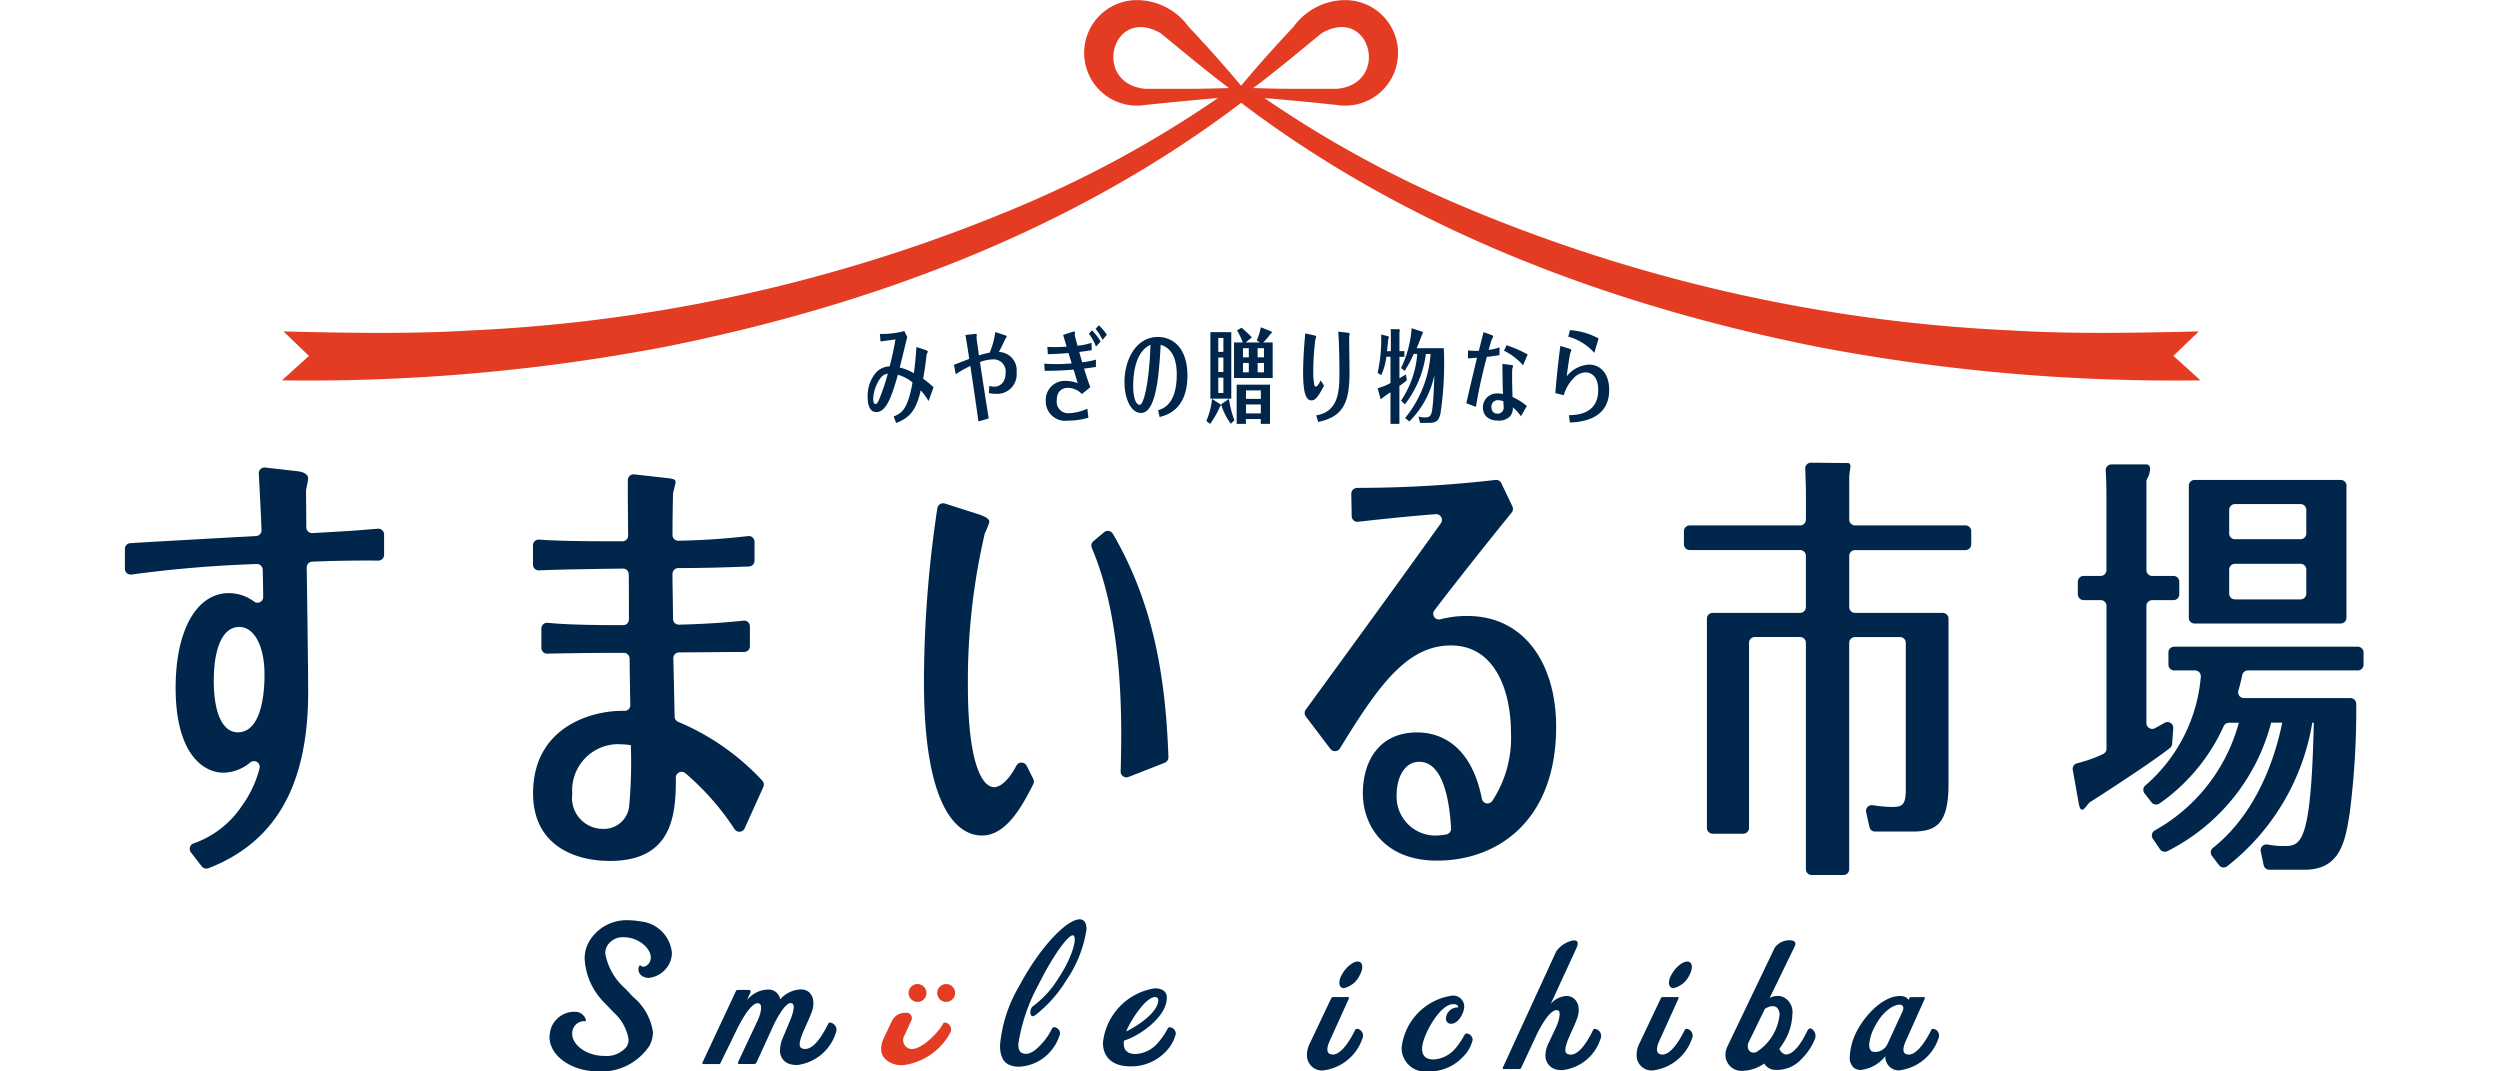 <svg xmlns="http://www.w3.org/2000/svg" xmlns:xlink="http://www.w3.org/1999/xlink" width="140" height="60" viewBox="0 0 140 60"><defs><style>.a{fill:none;}.b{clip-path:url(#a);}.c{fill:#00264b;}.d{fill:#e33c23;}</style><clipPath id="a"><rect class="a" width="140" height="60" transform="translate(170 10)"/></clipPath></defs><g class="b" transform="translate(-170 -10)"><g transform="translate(108.97 -58.035)"><g transform="translate(68.03 93.951)"><path class="c" d="M68.329,253.025c1.424-.089,5.548-.317,7.046-.4a.319.319,0,0,0,.3-.334c-.034-.92-.1-2.225-.153-3.163a.322.322,0,0,1,.36-.338l1.749.2c.241.024.654.1.654.418,0,.093-.092.514-.117.664a.25.25,0,0,0,0,.047c0,.228.013,1.257.016,2.023a.323.323,0,0,0,.344.319c2.089-.118,2.341-.133,3.657-.245a.325.325,0,0,1,.354.322v1.14a.325.325,0,0,1-.328.324c-1.482-.013-2.86.021-3.7.061a.318.318,0,0,0-.305.326c.023,1.489.082,5.9.082,6.968,0,5.466-2,8.479-5.586,9.872a.33.33,0,0,1-.379-.108l-.6-.78a.321.321,0,0,1,.143-.5,5.375,5.375,0,0,0,2.719-2.118,6.174,6.174,0,0,0,.979-2.085.324.324,0,0,0-.514-.338,2.4,2.4,0,0,1-1.5.579c-1.17,0-2.685-1.106-2.685-4.746,0-3.319,1.223-5.31,2.978-5.31a2.377,2.377,0,0,1,1.41.469.318.318,0,0,0,.515-.248c0-.363-.01-.837-.025-1.533a.328.328,0,0,0-.346-.317,68.4,68.4,0,0,0-7,.588.324.324,0,0,1-.373-.319v-1.115a.319.319,0,0,1,.3-.322M73,260.692c0,2.04.585,2.926,1.342,2.926,1.5,0,1.5-2.778,1.5-3.246,0-1.6-.585-2.655-1.411-2.655-.981,0-1.428,1.3-1.428,2.975" transform="translate(-68.03 -248.524)"/><path class="c" d="M237.665,261.417c-1.02,0-2.264.021-3.649.024a.324.324,0,0,0-.327.329c.029,1.126.056,2.542.073,3.271a.319.319,0,0,0,.2.289,13.632,13.632,0,0,1,4.694,3.276.331.331,0,0,1,.073.371l-1.047,2.319a.324.324,0,0,1-.559.052,14.652,14.652,0,0,0-2.769-3.149.323.323,0,0,0-.525.256c.018,2.185-.251,4.664-3.695,4.664-2.03,0-4.3-.909-4.3-3.786,0-3.758,3.343-4.662,5.122-4.619a.316.316,0,0,0,.324-.326c-.015-.7-.034-1.955-.041-2.605a.324.324,0,0,0-.328-.317c-2.289,0-3.624.034-4.287.045a.321.321,0,0,1-.326-.324v-1.08a.323.323,0,0,1,.352-.323c1.209.121,2.975.131,4.23.132a.32.32,0,0,0,.322-.321c0-.642,0-1.883-.01-2.531a.32.32,0,0,0-.327-.316c-1.655.021-3.392.045-4.7.1a.321.321,0,0,1-.336-.324v-1.077a.32.32,0,0,1,.344-.322c1.31.1,3.574.094,4.667.092a.319.319,0,0,0,.319-.326c-.012-1.011-.024-2.344-.018-3.1a.323.323,0,0,1,.36-.319l1.831.206c.482.049.482.123.482.246,0,.07-.106.441-.133.569a.211.211,0,0,0-.006.044c-.015.282-.03,1.348-.033,2.326a.322.322,0,0,0,.33.324,38.892,38.892,0,0,0,3.9-.259.32.32,0,0,1,.364.319v1.061a.326.326,0,0,1-.316.324c-1.264.043-2.188.083-3.952.087a.328.328,0,0,0-.327.328c0,.647.017,1.033.031,2.518a.322.322,0,0,0,.326.323c.708-.015,2.218-.07,3.619-.225a.322.322,0,0,1,.359.321v1.11a.319.319,0,0,1-.318.323m-7.029,5.163a2.586,2.586,0,0,0-2.6,2.779,1.733,1.733,0,0,0,1.7,1.966,1.43,1.43,0,0,0,1.48-1.2,27.508,27.508,0,0,0,.1-3.491,5.138,5.138,0,0,0-.688-.05" transform="translate(-202.982 -250.823)"/><path class="c" d="M380.085,263.242c.206.074.567.2.567.418a4.953,4.953,0,0,1-.258.639,36.441,36.441,0,0,0-.947,8.557c0,4.082.723,5.655,1.48,5.655.06,0,.594,0,1.234-1.2a.324.324,0,0,1,.577,0l.37.738a.325.325,0,0,1,0,.29c-.71,1.43-1.589,2.879-2.87,2.879-1.308,0-3.252-1.377-3.252-8.63a65.359,65.359,0,0,1,.751-9.7.327.327,0,0,1,.423-.261Zm7.478,1.073c2.169,3.728,2.947,7.7,3.114,12.513a.331.331,0,0,1-.208.317l-2.027.793a.323.323,0,0,1-.441-.311c.022-.7.033-1.577.033-2.066,0-6.164-1.094-9.115-1.648-10.456a.321.321,0,0,1,.09-.368l.592-.5a.328.328,0,0,1,.495.083" transform="translate(-332.245 -260.345)"/><path class="c" d="M527.108,254.063a67.665,67.665,0,0,0,7.745-.443.322.322,0,0,1,.335.181l.62,1.3a.325.325,0,0,1-.042.344c-1.557,1.923-3.039,3.792-4.323,5.47a.321.321,0,0,0,.341.506,5.794,5.794,0,0,1,1.5-.184c3.235,0,4.973,2.729,4.973,6.2,0,5.262-3.269,7.5-6.676,7.5-2.96,0-4.148-1.991-4.148-3.762,0-1.893.981-3.417,3.029-3.417.872,0,2.956.3,3.636,3.712a.322.322,0,0,0,.578.131,6.414,6.414,0,0,0,1.051-3.82c0-2.36-.894-4.893-3.355-4.893-2.423,0-4,2.127-6.221,5.763a.325.325,0,0,1-.536.03l-1.375-1.814a.322.322,0,0,1-.005-.384c2.646-3.623,5.7-7.825,7.566-10.438a.323.323,0,0,0-.291-.509c-1.734.133-3.508.33-4.344.426a.322.322,0,0,1-.358-.316l-.022-1.249a.32.32,0,0,1,.326-.329m3.471,15.335c-.826,0-1.257.91-1.257,1.819a2.178,2.178,0,0,0,2.1,2.311,3.6,3.6,0,0,0,.69-.065.325.325,0,0,0,.259-.339c-.132-2.188-.653-3.727-1.792-3.727" transform="translate(-458.113 -252.658)"/><path class="c" d="M686.945,250.826v.73a.324.324,0,0,1-.324.324h-6.184a.324.324,0,0,0-.324.324v2.868a.324.324,0,0,0,.324.324h4.911a.324.324,0,0,1,.324.324v9.291c0,2.262-.741,2.63-2.031,2.63h-2.081a.323.323,0,0,1-.316-.253l-.184-.832a.323.323,0,0,1,.359-.391,8.646,8.646,0,0,0,1.086.1c.655,0,.775-.172.775-1.057v-8.135a.324.324,0,0,0-.324-.324h-2.52a.324.324,0,0,0-.324.324V269.75a.324.324,0,0,1-.324.324h-1.779a.324.324,0,0,1-.324-.324V257.071a.324.324,0,0,0-.324-.324h-2.536a.324.324,0,0,0-.324.324v10.368a.323.323,0,0,1-.324.324h-1.709a.323.323,0,0,1-.324-.324v-11.72a.323.323,0,0,1,.324-.324h4.893a.324.324,0,0,0,.324-.324V252.2a.324.324,0,0,0-.324-.324H671.18a.324.324,0,0,1-.324-.324v-.73a.324.324,0,0,1,.324-.324h6.184a.324.324,0,0,0,.324-.324v-1.472c0-.272-.022-.909-.039-1.383a.322.322,0,0,1,.327-.335l2.087.021c.051,0,.12.074.12.172,0,.025-.069.517-.069.541v2.455a.324.324,0,0,0,.324.324h6.184a.323.323,0,0,1,.324.324" transform="translate(-583.556 -246.99)"/><path class="c" d="M827.157,254.214v.705a.324.324,0,0,1-.324.324H825.64a.323.323,0,0,0-.324.324v6.562a.325.325,0,0,0,.48.283c.2-.11.378-.209.541-.3a.324.324,0,0,1,.483.306l-.065.873a.315.315,0,0,1-.117.228c-1.107.873-4,2.73-4.479,3.034a.323.323,0,0,0-.079.073c-.243.3-.277.349-.36.349-.12,0-.154-.172-.189-.32l-.338-1.908a.319.319,0,0,1,.246-.371,7.677,7.677,0,0,0,1.442-.512.328.328,0,0,0,.2-.3v-8a.323.323,0,0,0-.324-.324H821.8a.324.324,0,0,1-.324-.324v-.705a.324.324,0,0,1,.324-.325h.953a.323.323,0,0,0,.324-.324v-4.15c0-.408-.01-.97-.04-1.43a.321.321,0,0,1,.323-.341H825.3c.137,0,.223.073.223.271a1.28,1.28,0,0,1-.173.547.327.327,0,0,0-.033.144v4.959a.323.323,0,0,0,.324.324h1.193a.324.324,0,0,1,.324.325M825.674,268.6a.324.324,0,0,1,.117-.465,9.836,9.836,0,0,0,4.7-6.027h-.556a.324.324,0,0,0-.29.185,10.566,10.566,0,0,1-3.6,4.339.326.326,0,0,1-.441-.067l-.391-.5a.32.32,0,0,1,.043-.445,9.043,9.043,0,0,0,3.105-6.073.326.326,0,0,0-.323-.369h-1.165a.324.324,0,0,1-.324-.324v-.681a.323.323,0,0,1,.324-.324h10.28a.324.324,0,0,1,.324.324v.681a.324.324,0,0,1-.324.324H831a.323.323,0,0,0-.316.256c-.075.355-.133.587-.219.879a.322.322,0,0,0,.31.412h5.967a.328.328,0,0,1,.325.329,45.528,45.528,0,0,1-.361,6.065c-.258,1.721-.567,3.221-2.546,3.221H832.2a.324.324,0,0,1-.317-.255l-.165-.774a.325.325,0,0,1,.382-.384,4.873,4.873,0,0,0,.94.085c.947,0,1.5-.172,1.651-6.909h-.086a12.846,12.846,0,0,1-4.768,8.043.322.322,0,0,1-.452-.062l-.4-.523a.321.321,0,0,1,.061-.449c2.921-2.316,3.707-6.2,3.875-7.009h-.62a11.21,11.21,0,0,1-5.8,7.191.33.33,0,0,1-.424-.1Zm10.845-19.766v7.393a.324.324,0,0,1-.324.324h-8.181a.324.324,0,0,1-.324-.324v-7.393a.324.324,0,0,1,.324-.324H836.2a.324.324,0,0,1,.324.324m-6.573,1.353v1.32a.323.323,0,0,0,.324.324h3.671a.323.323,0,0,0,.324-.324v-1.32a.323.323,0,0,0-.324-.324h-3.671a.323.323,0,0,0-.324.324m0,3.344v1.344a.323.323,0,0,0,.324.324h3.671a.323.323,0,0,0,.324-.324v-1.344a.323.323,0,0,0-.324-.324h-3.671a.323.323,0,0,0-.324.324" transform="translate(-712.117 -247.55)"/></g><g transform="translate(91.806 119.518)"><path class="c" d="M237.78,427.128a.714.714,0,0,1-.3-.063.458.458,0,0,1-.295-.465.27.27,0,0,1,.063-.159c.021-.01.031-.042.042-.021.2.211.538-.042.581-.347.073-.454-.412-.939-.918-1.119a1.776,1.776,0,0,0-.581-.106,1.014,1.014,0,0,0-.939.485.93.93,0,0,0-.106.423,3.432,3.432,0,0,0,1.15,1.995l.412.443A3.142,3.142,0,0,1,238,430.168a1.635,1.635,0,0,1-.2.76,3.217,3.217,0,0,1-2.85,1.436,4.024,4.024,0,0,1-.865-.1c-1.246-.284-2.016-1.182-1.858-2.047a1.377,1.377,0,0,1,1.414-1.193.617.617,0,0,1,.58.39c.032.084.021.126.011.137h-.011a.676.676,0,0,0-.738.591c-.074.486.349.961.939,1.193a2.313,2.313,0,0,0,.855.159,1.445,1.445,0,0,0,1.256-.528.792.792,0,0,0,.1-.4,2.579,2.579,0,0,0-.824-1.5l-.485-.506a3.775,3.775,0,0,1-1.15-2.49,1.9,1.9,0,0,1,.232-.95,2.425,2.425,0,0,1,2.206-1.224,3.637,3.637,0,0,1,.654.063,1.949,1.949,0,0,1,1.794,1.763,1.383,1.383,0,0,1-.084.464,1.466,1.466,0,0,1-1.2.939" transform="translate(-232.209 -423.846)"/><path class="c" d="M296.548,454.813a1.612,1.612,0,0,1-.327-.042.762.762,0,0,1-.591-.8,1.869,1.869,0,0,1,.158-.686l.39-.928c.222-.538.3-.918.117-1-.158-.074-.391.137-.633.517a5.75,5.75,0,0,0-.475.887l-.855,1.868c-.021.052-.052.126-.148.126h-.834c-.074,0-.095-.053-.064-.117l1.077-2.29c.221-.464.284-.918.094-.981-.2-.084-.453.169-.707.517a7.469,7.469,0,0,0-.506.876l-.928,1.9c-.032.074-.053.1-.137.1h-.823c-.095,0-.084-.053-.063-.1l1.858-3.968c.021-.063.052-.084.148-.084h.6c.073,0,.106.073.063.159l-.18.411a1.547,1.547,0,0,1,1.193-.591.659.659,0,0,1,.665.549,1.615,1.615,0,0,1,1.172-.559c.464.01.749.38.675.95-.064.465-.549,1.287-.708,1.836-.084.274-.073.475.106.528.538.169,1.066-.612,1.456-1.414.043-.073.2-.042.317.063a.393.393,0,0,1,.106.443,2.607,2.607,0,0,1-2.217,1.836" transform="translate(-282.724 -446.655)"/><path class="c" d="M411.26,424.072a6.823,6.823,0,0,1-1.13,2.87,7.362,7.362,0,0,1-1.72,1.941c-.169.127-.253.074-.286-.042a.474.474,0,0,1,.106-.422,5.594,5.594,0,0,0,1.477-1.626c.739-1.1,1.077-2.3.792-2.364-.232-.052-1.066,1.024-1.921,2.744a10.081,10.081,0,0,0-1.14,3.345c0,.264.063.443.221.506.274.117.633,0,1.119-.559a3.33,3.33,0,0,0,.538-.8c.063-.137.222-.106.338,0a.307.307,0,0,1,.084.391,2.53,2.53,0,0,1-.474.844,2.482,2.482,0,0,1-1.784.886,1.341,1.341,0,0,1-.55-.106c-.338-.136-.517-.516-.517-1.087a7.828,7.828,0,0,1,1.087-3.345c1.277-2.4,2.892-3.916,3.5-3.694.179.063.253.253.253.517" transform="translate(-381.188 -423.533)"/><path class="c" d="M449.751,453.711a2.667,2.667,0,0,1-2.048.865c-.823,0-1.509-.39-1.509-1.329a3.451,3.451,0,0,1,2.892-3.039c.359,0,.686.116.686.528,0,1.055-1.489,2.121-2.4,2.4l-.011.116c-.021.443.232.633.665.633a1.749,1.749,0,0,0,1.235-.612,4.044,4.044,0,0,0,.548-.792c.032-.052.063-.095.137-.095a.368.368,0,0,1,.327.369,2.117,2.117,0,0,1-.528.961m-.633-3.019c-.559,0-1.445,1.456-1.614,1.922.57-.264,1.794-1.056,1.794-1.753a.159.159,0,0,0-.18-.169" transform="translate(-415.205 -446.344)"/><path class="d" d="M372.083,449.1a.5.5,0,1,1-.5-.5.5.5,0,0,1,.5.5" transform="translate(-350.978 -444.976)"/><path class="d" d="M383.168,449.1a.5.5,0,1,1-.5-.5.5.5,0,0,1,.5.5" transform="translate(-360.458 -444.976)"/><path class="d" d="M361.761,459.658a.811.811,0,0,0-.734.465l-.442.931a1.46,1.46,0,0,0-.158.655c0,.549.6.908,1.2.887a3.5,3.5,0,0,0,2.69-1.858.388.388,0,0,0-.1-.433c-.095-.095-.274-.148-.327-.031-.211.443-1.35,1.656-1.941,1.371a.508.508,0,0,1-.207-.738l.391-.854a.3.3,0,0,0-.252-.395Z" transform="translate(-341.859 -454.426)"/><path class="c" d="M526.056,445.948a.844.844,0,0,1-.964-.862,1.4,1.4,0,0,1,.154-.636l1.2-2.533a.116.116,0,0,1,.1-.072h.852c.062,0,.051.041.031.1l-1.067,2.359c-.194.431-.143.657,0,.718.575.277,1.221-.9,1.425-1.333.051-.113.226-.062.318.031a.376.376,0,0,1,.1.42,2.66,2.66,0,0,1-2.153,1.805m1.108-4.6c-.164,0-.256-.123-.256-.3a.933.933,0,0,1,.133-.441c.216-.41.616-.749.893-.749.164,0,.257.113.257.3a.96.96,0,0,1-.134.451,1.3,1.3,0,0,1-.892.738" transform="translate(-482.677 -437.492)"/><path class="c" d="M565.156,456.433a2.569,2.569,0,0,1-1.98.841,1.318,1.318,0,0,1-1.477-1.344,3.32,3.32,0,0,1,2.82-2.9.619.619,0,0,1,.687.6c0,.358-.329.974-.728.974a.281.281,0,0,1-.3-.277.657.657,0,0,1,.687-.636c0-.164-.164-.184-.287-.184-.748,0-1.733,1.8-1.733,2.482,0,.431.226.615.646.615a1.738,1.738,0,0,0,1.2-.594,4.845,4.845,0,0,0,.523-.769.158.158,0,0,1,.133-.092.367.367,0,0,1,.329.36,1.983,1.983,0,0,1-.523.933" transform="translate(-513.984 -448.757)"/><path class="c" d="M604.091,438.944a1.423,1.423,0,0,1-.308-.031.8.8,0,0,1-.625-.81,1.536,1.536,0,0,1,.164-.646l.431-.913c.164-.349.3-.892.1-.953s-.451.164-.687.5a6.133,6.133,0,0,0-.492.851l-.861,1.847c-.031.071-.051.092-.134.092h-.851c-.082,0-.072-.051-.051-.092l2.984-6.492a1.513,1.513,0,0,1,.943-.616c.226-.03.349.082.185.441l-1.436,3.118a1.216,1.216,0,0,1,.912-.451c.441.021.718.41.646.953s-.738,1.58-.738,2.062c0,.123.041.216.154.247.523.164,1.036-.6,1.415-1.385.041-.071.2-.03.307.072a.376.376,0,0,1,.1.431,2.529,2.529,0,0,1-2.164,1.774" transform="translate(-547.39 -430.498)"/><path class="c" d="M653.523,445.948a.844.844,0,0,1-.964-.862,1.4,1.4,0,0,1,.154-.636l1.2-2.533a.116.116,0,0,1,.1-.072h.851c.062,0,.051.041.031.1l-1.067,2.359c-.194.431-.143.657,0,.718.575.277,1.221-.9,1.425-1.333.051-.113.226-.062.318.031a.376.376,0,0,1,.1.42,2.66,2.66,0,0,1-2.153,1.805m1.108-4.6c-.164,0-.256-.123-.256-.3a.933.933,0,0,1,.133-.441c.216-.41.616-.749.893-.749.164,0,.257.113.257.3a.961.961,0,0,1-.134.451,1.3,1.3,0,0,1-.893.738" transform="translate(-591.685 -437.492)"/><path class="c" d="M691.208,438.236a1.859,1.859,0,0,1-1.6.656.732.732,0,0,1-.534-.349,2.27,2.27,0,0,1-1.241.41.9.9,0,0,1-.933-.893,1.2,1.2,0,0,1,.123-.5l2.636-5.5a1,1,0,0,1,.84-.421c.236,0,.4.1.277.349l-1.4,2.882a.917.917,0,0,1,.44-.113.826.826,0,0,1,.3.051.933.933,0,0,1,.533.974,3.115,3.115,0,0,1-.421,1.466,3.543,3.543,0,0,1-.308.462.529.529,0,0,0,.287.307c.236.082.718-.123,1.282-1.312.062-.113.133-.144.215-.123a.473.473,0,0,1,.216.564,3.291,3.291,0,0,1-.708,1.088m-2.1-2.759-.923,1.9c-.1.215-.021.656.431.534a2.841,2.841,0,0,0,1.312-2.093.562.562,0,0,0-.123-.379c-.184-.206-.533-.072-.7.041" transform="translate(-621.052 -430.467)"/><path class="c" d="M737.808,457.335a.76.76,0,0,1-.831-.79,2.053,2.053,0,0,1-1.364.769.674.674,0,0,1-.369-.1.725.725,0,0,1-.256-.636,3.468,3.468,0,0,1,.41-1.467c.523-.984,1.527-1.948,2.4-1.938.41,0,.472.225.472.225l.051-.092a.115.115,0,0,1,.1-.072h.728c.062,0,.052.041.031.1l-1.056,2.359c-.194.43-.153.656-.01.718.575.277,1.221-.9,1.436-1.334.041-.113.216-.061.318.031a.393.393,0,0,1,.093.421,2.663,2.663,0,0,1-2.154,1.8m.134-3.292c.1-.236.021-.379-.154-.379-.359,0-.984.379-1.425,1.281a2.465,2.465,0,0,0-.287.975c0,.2.072.338.2.379a.761.761,0,0,0,.841-.472Z" transform="translate(-662.176 -448.879)"/></g><g transform="translate(109.619 86.251)"><g transform="translate(0 0)"><path class="c" d="M358.623,199.979a3.539,3.539,0,0,0-.438-.6c-.263,1.108-.593,1.517-1.378,1.83l-.139-.364c.418-.188.78-.341,1.055-1.909a2.255,2.255,0,0,0-.82-.431c-.366,1.306-.669,2.09-1.21,2.09-.458,0-.482-.619-.482-.841a1.991,1.991,0,0,1,.494-1.4,1.072,1.072,0,0,1,.736-.318,15.434,15.434,0,0,0,.327-1.511c-.119.017-.708.1-.84.113l-.028-.42a4.823,4.823,0,0,0,1.366-.159l.163.335c-.063.244-.354,1.443-.422,1.71a2.451,2.451,0,0,1,.792.319c.059-.432.1-.835.143-1.472l.469.154c.052.017.167.057.167.1a.147.147,0,0,1-.016.063.4.4,0,0,0-.056.165c-.055.46-.091.755-.187,1.295a4.9,4.9,0,0,1,.581.478Zm-2.89-.954a2.025,2.025,0,0,0-.211.835c0,.074.012.284.128.284.036,0,.091-.017.171-.182a11.017,11.017,0,0,0,.517-1.522C356.2,198.467,355.971,198.513,355.733,199.024Z" transform="translate(-355.211 -195.735)"/><path class="c" d="M389.972,201.455c-.111-.829-.347-2.42-.45-3.107a5.745,5.745,0,0,0-.82.466l-.1-.534c.124-.04.721-.278.856-.329-.02-.148-.156-1.04-.215-1.335l.482-.057c.155-.017.155.012.155.051,0,.023-.016.119-.016.142,0,.057.119.869.139,1.005a4.381,4.381,0,0,1,.6-.153,4.529,4.529,0,0,0,.315-1.153l.51.165c.064.023.127.04.127.091,0,.029-.076.125-.087.148-.048.1-.239.517-.35.71a1.022,1.022,0,0,1,.991,1.142,1.088,1.088,0,0,1-1.162,1.2,1.915,1.915,0,0,1-.39-.04l.023-.4a1.143,1.143,0,0,0,.279.04c.358,0,.633-.272.633-.755a.674.674,0,0,0-.7-.773,2.3,2.3,0,0,0-.732.148q.234,1.584.49,3.158Z" transform="translate(-383.77 -196.07)"/><path class="c" d="M423.633,195.033c.242.011.39.011.406.011.219,0,.457-.011.676-.023-.051-.17-.127-.42-.2-.659l.493-.159a.542.542,0,0,1,.12-.029c.02,0,.055,0,.055.063,0,.017-.016.1-.016.119a.315.315,0,0,0,.02.1c.024.1.108.415.136.511a3.3,3.3,0,0,0,.784-.165l.012.414c-.231.04-.466.074-.7.1.044.165.055.2.167.579a4.845,4.845,0,0,0,.768-.148v.409c-.187.029-.334.051-.665.091.183.6.275.841.351,1.039l-.47.387a1.107,1.107,0,0,0-.776-.347c-.088,0-.633,0-.633.7a.64.64,0,0,0,.673.721,2.707,2.707,0,0,0,1.039-.256l.06.506a3.892,3.892,0,0,1-1.138.165,1.091,1.091,0,0,1-1.25-1.125,1.063,1.063,0,0,1,1.131-1.1,1.768,1.768,0,0,1,.657.13c-.079-.267-.119-.4-.227-.761-.653.051-1.07.068-1.62.068l-.028-.4c.223.012.482.023.7.023.052,0,.39,0,.836-.04-.091-.307-.123-.409-.175-.579-.323.023-.721.057-1.159.063Zm2.727-.017a3.016,3.016,0,0,0-.4-.722l.174-.187a2.916,2.916,0,0,1,.482.63Zm.155-1.193a2.515,2.515,0,0,1,.45.534l-.242.284a3.064,3.064,0,0,0-.386-.619Z" transform="translate(-413.571 -193.823)"/><path class="c" d="M456.419,202.433c.266-.079,1.043-.318,1.043-2,0-.562-.107-1.432-.9-1.664-.112,2.182-.342,3.818-1.11,3.818-.566,0-.92-.824-.92-1.722,0-1.3.673-2.534,1.864-2.534.844,0,1.664.6,1.664,2.171,0,1.931-1.214,2.227-1.561,2.312Zm-1.4-1.4c0,.8.179,1.1.374,1.1s.517-1.057.6-3.364C455.062,199.177,455.022,200.643,455.022,201.035Z" transform="translate(-440.152 -197.678)"/><path class="c" d="M486.956,198.917c.012.005.02.034.02.051,0,.04-.012.051-.048.085a5.249,5.249,0,0,1-.549.966l-.211-.171a4.149,4.149,0,0,0,.319-1.233Zm.609-4.039V198.6h-1.17v-3.726Zm-.442,1.1V195.2h-.287v.784Zm-.287.318v.813h.287V196.3Zm0,1.13v.858h.287v-.858Zm.6,1.187a5.294,5.294,0,0,0,.306,1.2l-.207.194a3.938,3.938,0,0,1-.545-1.086Zm1.731-3.158-.175-.114a3.6,3.6,0,0,0,.227-.738l.581.233c.024.006.036.04.036.057,0,.045-.056.074-.083.09a3.128,3.128,0,0,1-.4.472h.53v1.988h-2.165v-1.988h.493a4.05,4.05,0,0,0-.323-.676l.251-.153c.115.091.5.454.581.539l-.351.29Zm-.784,4.289v.267h-.517v-2.193h1.867v2.193h-.517v-.267Zm.163-3.459v-.511h-.326v.511Zm-.326.318v.523h.326V196.6Zm1,2.011v-.477h-.832v.477Zm0,.813v-.5h-.832v.5Zm.175-3.141v-.511h-.354v.511Zm-.354.318v.523h.354V196.6Z" transform="translate(-467.202 -194.492)"/><path class="c" d="M524.169,196.492c.136.029.143.063.143.091s-.044.13-.048.153a14.31,14.31,0,0,0-.115,1.722,4.4,4.4,0,0,0,.055.818c.024.074.052.091.083.091.108,0,.227-.244.275-.347l.187.29c-.263.511-.446.83-.7.83s-.47-.256-.47-1.563c0-.528.036-1.262.119-2.187Zm.143,4.488c1.286-.21,1.3-1.426,1.3-2.415,0-.25,0-1.329-.064-2.272l.474.051c.052.006.164.018.164.068a.285.285,0,0,1-.008.057.579.579,0,0,0-.02.159c0,.273.02,1.613.02,1.92,0,1.665-.31,2.5-1.755,2.8Z" transform="translate(-499.194 -195.935)"/><path class="c" d="M553.171,196.24v-.886c0-.131,0-.171-.008-.347l.482.006a.139.139,0,0,1,.023.079.708.708,0,0,1-.016.119v1.028h.279v.318h-.279v1.2c.143-.08.259-.148.362-.216l.055.33a4.97,4.97,0,0,1-.418.318v2.125h-.5v-1.772c-.076.051-.461.318-.474.335s-.044.046-.059.046-.024,0-.028-.017l-.155-.591a3.058,3.058,0,0,0,.716-.29v-1.471h-.231a3.554,3.554,0,0,1-.287,1.034l-.2-.136a8.9,8.9,0,0,0,.2-1.943c0-.085,0-.142,0-.2l.4.1a.067.067,0,0,1,.028.057c0,.018-.036.12-.036.125-.036.358-.052.506-.068.654Zm.8,3.744a6.363,6.363,0,0,0,1.425-3.585h-.263a5.785,5.785,0,0,1-1.175,2.818l-.219-.2a5.421,5.421,0,0,0,.912-2.619h-.2a6.389,6.389,0,0,1-.51.949l-.2-.165a5.94,5.94,0,0,0,.593-2.227l.605.2c.016.006.024.04.024.057,0,.034-.008.04-.06.13a7.7,7.7,0,0,1-.287.733h1.521a18.793,18.793,0,0,1-.187,3.659c-.092.409-.243.523-.653.523h-.49l-.087-.358a1.043,1.043,0,0,0,.362.051c.207,0,.35-.023.406-.443.088-.631.111-1.688.119-1.92a5.1,5.1,0,0,1-1.4,2.591Z" transform="translate(-523.873 -194.792)"/><path class="c" d="M586.8,197.513a4.6,4.6,0,0,0,.605.023c.036-.148.223-.881.263-1.045l.418.147c.108.04.123.062.123.1a.983.983,0,0,1-.079.159c-.032.063-.143.478-.175.585a2.666,2.666,0,0,0,.609-.142v.432a6.315,6.315,0,0,1-.713.1c-.374,1.426-.533,2.324-.609,2.8l-.538-.2c.227-1.011.45-1.92.6-2.551-.115.006-.429.034-.51.04Zm2.365.807c.147.017.156.04.156.068s-.036.124-.04.147c-.012.068-.012.319-.012.42,0,.154,0,.528.024,1.165a3.448,3.448,0,0,1,.8.506l-.33.573a2.455,2.455,0,0,0-.45-.494.794.794,0,0,1-.139.477.861.861,0,0,1-.693.261c-.629,0-.848-.38-.848-.732a.778.778,0,0,1,.813-.79,2.236,2.236,0,0,1,.314.028c-.023-.431-.023-.568-.036-1.682ZM588.5,200.3a.355.355,0,0,0-.39.375c0,.261.143.38.339.38a.334.334,0,0,0,.346-.369c0-.006-.012-.273-.016-.324A.75.75,0,0,0,588.5,200.3Zm1.381-1.954a3.389,3.389,0,0,0-1.07-.818l.151-.306a7.253,7.253,0,0,1,1.178.517Z" transform="translate(-553.179 -196.105)"/><path class="c" d="M621.866,196.731c.135.04.147.074.147.1a1.158,1.158,0,0,1-.059.148c-.012.046-.1.477-.2,1.312a1.7,1.7,0,0,1,1.242-.659c.633,0,1.135.488,1.135,1.42,0,1.7-1.652,1.8-2.2,1.824l-.056-.409c.43-.011,1.641-.046,1.641-1.415,0-.773-.4-.983-.713-.983a.922.922,0,0,0-.649.312,2.175,2.175,0,0,0-.565.966l-.474-.12c.079-.971.191-1.965.282-2.641Zm.072-1.028a3.908,3.908,0,0,1,1.6.466l-.239.807a2.978,2.978,0,0,0-1.461-.909Z" transform="translate(-582.606 -195.431)"/></g></g><path class="d" d="M236.164,89.334l-1.514-1.37,1.426-1.37c-3.358.079-7.114.155-10.493-.055a89.4,89.4,0,0,1-30.615-6.9,62.484,62.484,0,0,1-11.22-6.112c1.369.112,2.833.257,4.047.385a2.955,2.955,0,1,0,.483-5.871,3.577,3.577,0,0,0-2.894,1.486c-1.007,1.068-2,2.179-2.944,3.308-.945-1.129-1.937-2.239-2.944-3.308a3.577,3.577,0,0,0-2.894-1.486,2.955,2.955,0,1,0,.483,5.871c1.213-.127,2.685-.273,4.058-.385a62.478,62.478,0,0,1-11.221,6.113,89.4,89.4,0,0,1-30.615,6.9c-3.379.21-7.135.135-10.493.055l1.427,1.37-1.514,1.37a106.418,106.418,0,0,0,21.387-1.866c11.536-2.292,22.9-6.514,32.33-13.676,9.434,7.162,20.794,11.384,32.33,13.676A106.417,106.417,0,0,0,236.164,89.334ZM186.943,69.9c2.732-1.6,3.868,2.788.9,3.107h-2.7c-.674,0-1.348-.023-2.022-.041C184.427,71.988,185.685,70.933,186.943,69.9Zm-9.9,3.107c-2.971-.319-1.833-4.7.9-3.107,1.257,1.03,2.516,2.085,3.819,3.067-.674.018-1.347.037-2.021.041Z" transform="translate(-51.909)"/></g></g></svg>
